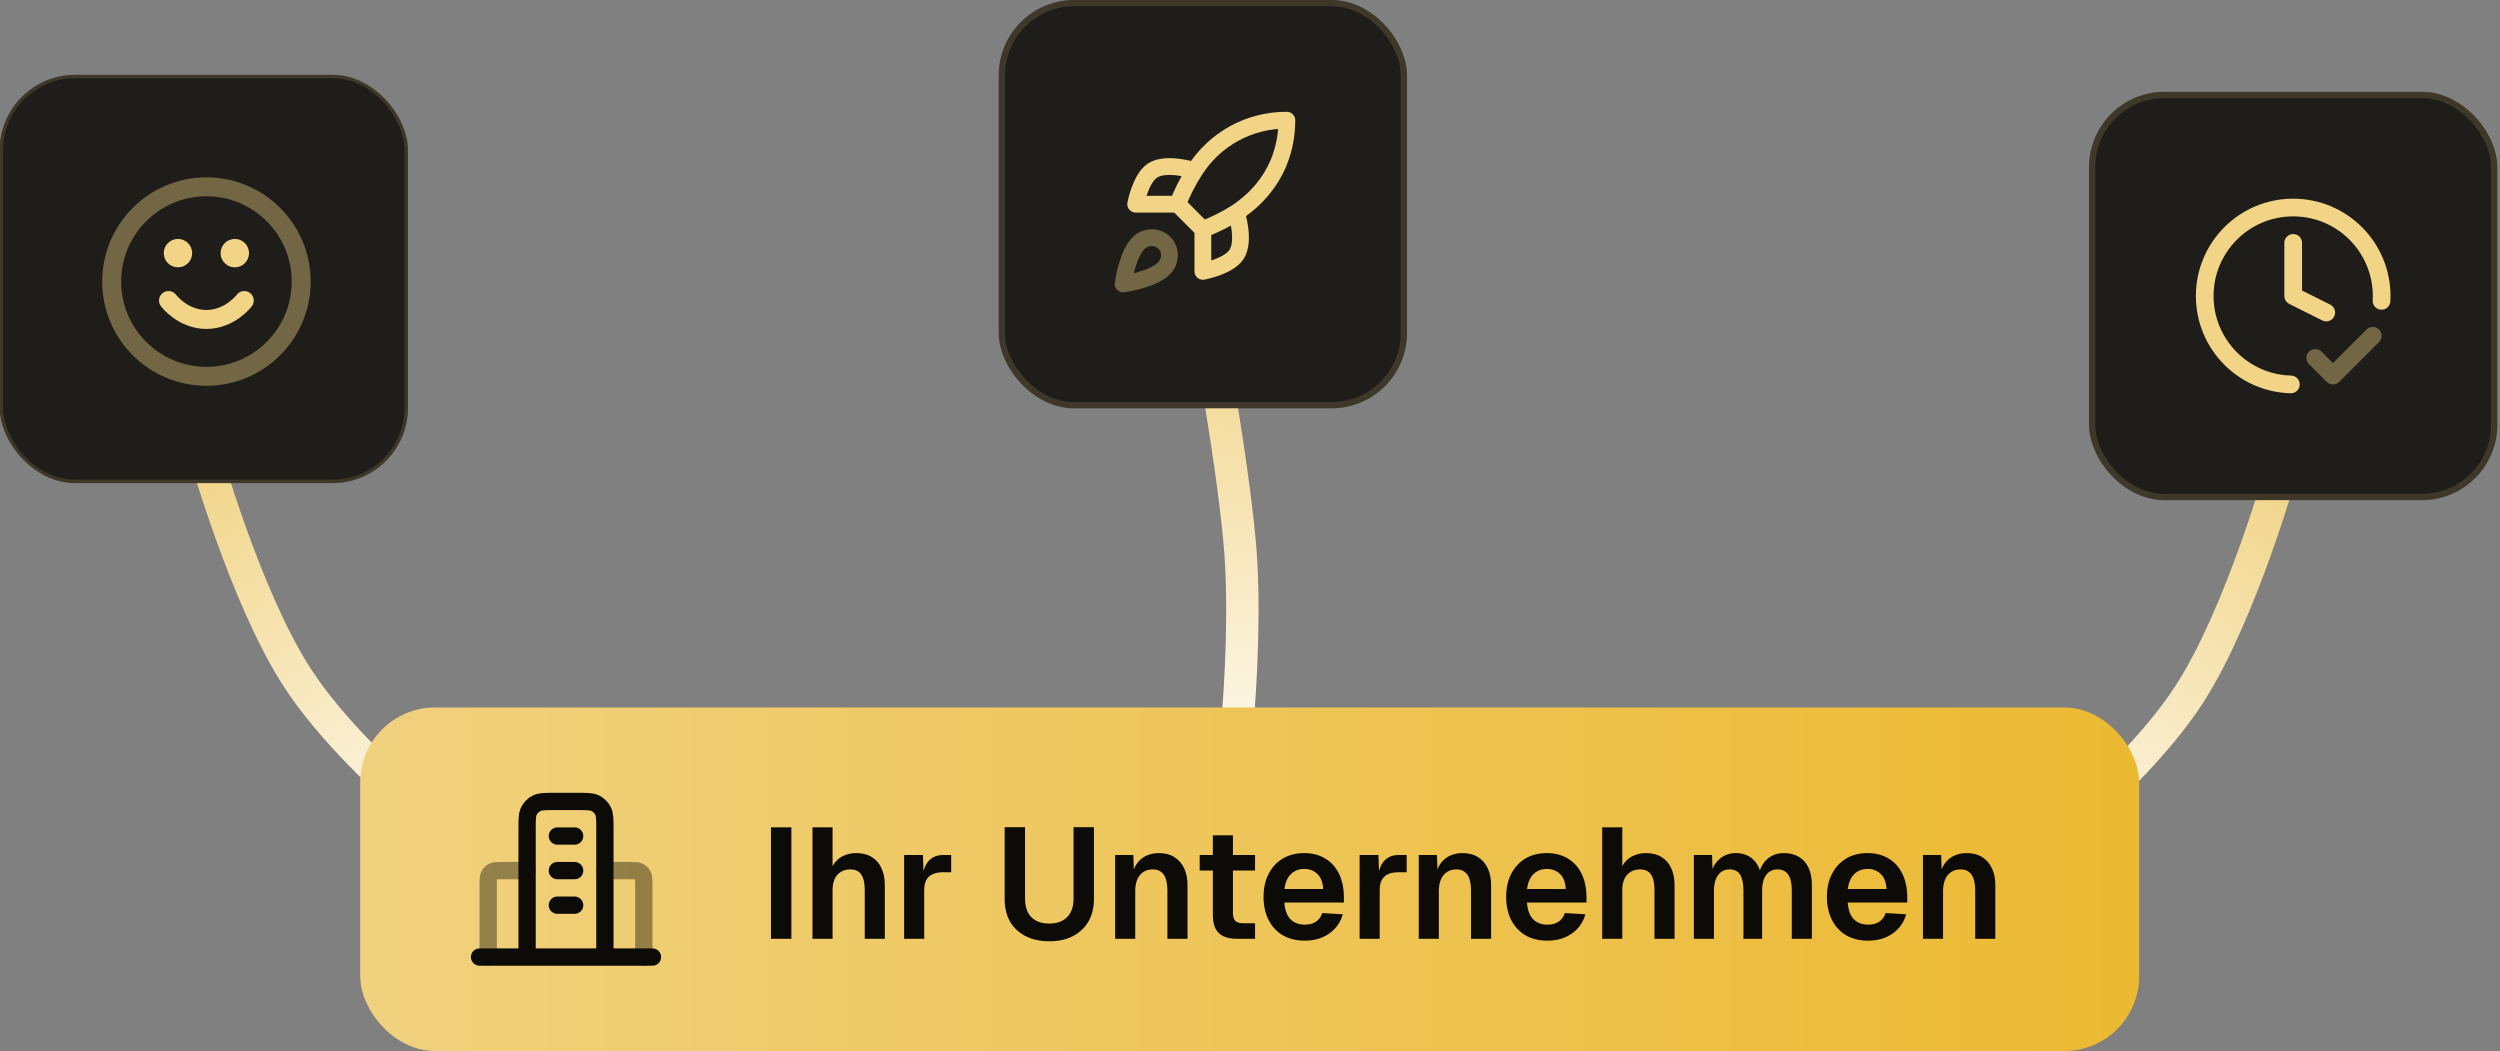 <svg width="735" height="309" viewBox="0 0 735 309" fill="none" xmlns="http://www.w3.org/2000/svg">
<rect x="0" y="0" width="735" height="309" fill="#808080" stroke="none"/>
<g clip-path="url(#clip0_332_204)">
<path d="M576.436 267.851C576.436 267.851 623.968 234.534 643.605 204.195C659.013 180.391 671.113 137 671.113 137" stroke="url(#paint0_linear_332_204)" stroke-width="9.513" stroke-linecap="round"/>
<path d="M154.544 262.851C154.544 262.851 107.013 229.534 87.376 199.195C71.968 175.391 59.867 132 59.867 132" stroke="url(#paint1_linear_332_204)" stroke-width="9.513" stroke-linecap="round"/>
<path d="M359.953 248.715C359.953 248.715 367.765 195.126 364.436 159.141C361.823 130.906 353.437 87.335 353.437 87.335" stroke="url(#paint2_linear_332_204)" stroke-width="9.513" stroke-linecap="round"/>
<rect x="-0.094" y="22" width="120.037" height="120.037" rx="22.161" fill="#1E1D19"/>
<rect x="0.406" y="22.5" width="119.037" height="119.037" rx="21.661" stroke="#F1D486" stroke-opacity="0.15"/>
<path opacity="0.4" d="M60.693 110.635C76.078 110.635 88.549 98.163 88.549 82.779C88.549 67.394 76.078 54.922 60.693 54.922C45.308 54.922 32.836 67.394 32.836 82.779C32.836 98.163 45.308 110.635 60.693 110.635Z" stroke="#F1D486" stroke-width="5.571" stroke-linecap="round" stroke-linejoin="round"/>
<path d="M49.535 88.35C49.535 88.35 53.714 93.922 60.678 93.922C67.642 93.922 71.82 88.35 71.82 88.35M69.035 74.422H69.063M52.321 74.422H52.349M70.428 74.422C70.428 75.191 69.804 75.815 69.035 75.815C68.266 75.815 67.642 75.191 67.642 74.422C67.642 73.653 68.266 73.029 69.035 73.029C69.804 73.029 70.428 73.653 70.428 74.422ZM53.714 74.422C53.714 75.191 53.09 75.815 52.321 75.815C51.552 75.815 50.928 75.191 50.928 74.422C50.928 73.653 51.552 73.029 52.321 73.029C53.09 73.029 53.714 73.653 53.714 74.422Z" stroke="#F1D486" stroke-width="5.571" stroke-linecap="round" stroke-linejoin="round"/>
<rect x="293.625" width="120.037" height="120.037" rx="22.161" fill="#1E1D19"/>
<rect x="294.548" y="0.923" width="118.19" height="118.19" rx="21.237" stroke="#F1D486" stroke-opacity="0.15" stroke-width="1.847"/>
<path opacity="0.4" d="M335.126 71.134C331.422 74.245 330.188 83.48 330.188 83.48C330.188 83.48 339.422 82.245 342.533 78.541C344.286 76.467 344.261 73.282 342.311 71.356C341.351 70.44 340.087 69.911 338.761 69.87C337.435 69.829 336.14 70.279 335.126 71.134Z" stroke="#F1D486" stroke-width="4.938" stroke-linecap="round" stroke-linejoin="round"/>
<path d="M353.644 67.433L346.236 60.026M353.644 67.433C357.093 66.121 360.401 64.467 363.52 62.495M353.644 67.433V79.779C353.644 79.779 361.125 78.421 363.52 74.841C366.187 70.841 363.52 62.495 363.52 62.495M346.236 60.026C347.55 56.617 349.205 53.349 351.174 50.273C354.051 45.673 358.057 41.885 362.811 39.271C367.565 36.656 372.909 35.301 378.335 35.335C378.335 42.051 376.409 53.853 363.52 62.495M346.236 60.026H333.891C333.891 60.026 335.249 52.544 338.829 50.149C342.829 47.483 351.174 50.149 351.174 50.149" stroke="#F1D486" stroke-width="4.938" stroke-linecap="round" stroke-linejoin="round"/>
<rect x="614.176" y="27" width="120.037" height="120.037" rx="22.161" fill="#1E1D19"/>
<rect x="615.099" y="27.923" width="118.19" height="118.19" rx="21.237" stroke="#F1D486" stroke-opacity="0.15" stroke-width="1.847"/>
<path opacity="0.4" d="M680.695 105.225L685.897 110.426L697.601 98.723" stroke="#F1D486" stroke-width="5.202" stroke-linecap="round" stroke-linejoin="round"/>
<path d="M700.165 88.45C700.191 87.976 700.204 87.5 700.204 87.02C700.204 72.656 688.559 61.012 674.196 61.012C659.832 61.012 648.188 72.656 648.188 87.02C648.188 101.156 659.466 112.658 673.515 113.019M674.196 71.415V87.02L683.918 91.881" stroke="#F1D486" stroke-width="5.202" stroke-linecap="round" stroke-linejoin="round"/>
<rect x="105.906" y="208" width="523" height="101" rx="22" fill="url(#paint3_linear_332_204)"/>
<path d="M226.668 276V243.241H232.666V276H226.668ZM238.868 276V243.241H244.774V256.991H244.036C244.282 255.576 244.774 254.422 245.512 253.53C246.25 252.608 247.158 251.931 248.234 251.5C249.311 251.039 250.495 250.808 251.787 250.808C253.602 250.808 255.124 251.208 256.355 252.008C257.616 252.777 258.554 253.869 259.169 255.284C259.815 256.699 260.138 258.329 260.138 260.174V276H254.232V261.605C254.232 259.605 253.894 258.113 253.217 257.129C252.54 256.114 251.479 255.607 250.034 255.607C248.434 255.607 247.158 256.13 246.204 257.175C245.251 258.221 244.774 259.744 244.774 261.743V276H238.868ZM265.812 276V251.362H271.349L271.58 258.19L271.072 258.098C271.441 255.73 272.133 254.023 273.148 252.977C274.194 251.9 275.609 251.362 277.393 251.362H279.654V256.437H277.347C276.086 256.437 275.04 256.622 274.21 256.991C273.379 257.36 272.749 257.944 272.318 258.744C271.918 259.513 271.718 260.528 271.718 261.789V276H265.812ZM308.468 276.738C305.823 276.738 303.501 276.231 301.501 275.216C299.533 274.201 298.01 272.77 296.933 270.925C295.888 269.048 295.365 266.834 295.365 264.281V243.195H301.363V264.281C301.363 266.588 301.978 268.372 303.208 269.633C304.439 270.894 306.192 271.525 308.468 271.525C310.744 271.525 312.498 270.894 313.728 269.633C314.989 268.372 315.62 266.588 315.62 264.281V243.195H321.618V264.281C321.618 266.834 321.079 269.048 320.003 270.925C318.926 272.77 317.404 274.201 315.435 275.216C313.497 276.231 311.175 276.738 308.468 276.738ZM327.857 276V251.362H333.209L333.439 258.283L332.747 258.006C332.993 256.283 333.501 254.899 334.27 253.853C335.039 252.808 335.977 252.039 337.084 251.546C338.192 251.054 339.407 250.808 340.729 250.808C342.544 250.808 344.067 251.208 345.297 252.008C346.558 252.808 347.512 253.915 348.158 255.33C348.804 256.714 349.127 258.329 349.127 260.174V276H343.221V262.066C343.221 260.682 343.082 259.513 342.806 258.559C342.529 257.606 342.067 256.883 341.421 256.391C340.806 255.868 339.976 255.607 338.93 255.607C337.361 255.607 336.1 256.16 335.147 257.268C334.224 258.375 333.762 259.974 333.762 262.066V276H327.857ZM363.728 276C361.268 276 359.453 275.431 358.284 274.293C357.146 273.155 356.577 271.371 356.577 268.941V245.594H362.483V268.387C362.483 269.525 362.729 270.325 363.221 270.786C363.713 271.217 364.482 271.432 365.528 271.432H368.988V276H363.728ZM352.701 255.93V251.362H368.988V255.93H352.701ZM383.572 276.554C381.111 276.554 378.974 276.031 377.159 274.985C375.344 273.908 373.945 272.401 372.96 270.463C371.976 268.525 371.484 266.265 371.484 263.681C371.484 261.097 371.976 258.852 372.96 256.945C373.945 255.007 375.329 253.5 377.113 252.423C378.928 251.346 381.035 250.808 383.434 250.808C385.771 250.808 387.817 251.331 389.57 252.377C391.354 253.423 392.723 254.93 393.677 256.898C394.63 258.867 395.107 261.236 395.107 264.004V265.342H377.62C377.743 267.495 378.328 269.125 379.374 270.233C380.45 271.309 381.865 271.847 383.618 271.847C384.941 271.847 386.033 271.555 386.894 270.971C387.786 270.356 388.401 269.51 388.74 268.433L394.784 268.802C394.107 271.202 392.769 273.093 390.77 274.477C388.801 275.862 386.402 276.554 383.572 276.554ZM377.62 261.374H389.017C388.894 259.375 388.324 257.898 387.309 256.945C386.294 255.96 385.002 255.468 383.434 255.468C381.865 255.468 380.558 255.976 379.512 256.991C378.497 258.006 377.866 259.467 377.62 261.374ZM399.723 276V251.362H405.26L405.491 258.19L404.983 258.098C405.352 255.73 406.044 254.023 407.059 252.977C408.105 251.9 409.52 251.362 411.304 251.362H413.565V256.437H411.258C409.997 256.437 408.951 256.622 408.121 256.991C407.29 257.36 406.66 257.944 406.229 258.744C405.829 259.513 405.629 260.528 405.629 261.789V276H399.723ZM417.116 276V251.362H422.468L422.698 258.283L422.006 258.006C422.252 256.283 422.76 254.899 423.529 253.853C424.298 252.808 425.236 252.039 426.343 251.546C427.451 251.054 428.666 250.808 429.988 250.808C431.803 250.808 433.326 251.208 434.556 252.008C435.817 252.808 436.771 253.915 437.417 255.33C438.063 256.714 438.386 258.329 438.386 260.174V276H432.48V262.066C432.48 260.682 432.341 259.513 432.065 258.559C431.788 257.606 431.326 256.883 430.68 256.391C430.065 255.868 429.235 255.607 428.189 255.607C426.62 255.607 425.359 256.16 424.405 257.268C423.483 258.375 423.021 259.974 423.021 262.066V276H417.116ZM454.898 276.554C452.437 276.554 450.3 276.031 448.485 274.985C446.67 273.908 445.271 272.401 444.286 270.463C443.302 268.525 442.81 266.265 442.81 263.681C442.81 261.097 443.302 258.852 444.286 256.945C445.271 255.007 446.655 253.5 448.439 252.423C450.254 251.346 452.361 250.808 454.76 250.808C457.098 250.808 459.143 251.331 460.896 252.377C462.68 253.423 464.049 254.93 465.003 256.898C465.956 258.867 466.433 261.236 466.433 264.004V265.342H448.946C449.069 267.495 449.654 269.125 450.7 270.233C451.776 271.309 453.191 271.847 454.944 271.847C456.267 271.847 457.359 271.555 458.22 270.971C459.112 270.356 459.727 269.51 460.066 268.433L466.11 268.802C465.433 271.202 464.095 273.093 462.096 274.477C460.127 275.862 457.728 276.554 454.898 276.554ZM448.946 261.374H460.343C460.22 259.375 459.651 257.898 458.635 256.945C457.62 255.96 456.329 255.468 454.76 255.468C453.191 255.468 451.884 255.976 450.838 256.991C449.823 258.006 449.192 259.467 448.946 261.374ZM471.049 276V243.241H476.955V256.991H476.217C476.463 255.576 476.955 254.422 477.693 253.53C478.432 252.608 479.339 251.931 480.416 251.5C481.492 251.039 482.676 250.808 483.968 250.808C485.783 250.808 487.306 251.208 488.536 252.008C489.797 252.777 490.735 253.869 491.351 255.284C491.996 256.699 492.319 258.329 492.319 260.174V276H486.414V261.605C486.414 259.605 486.075 258.113 485.399 257.129C484.722 256.114 483.661 255.607 482.215 255.607C480.616 255.607 479.339 256.13 478.385 257.175C477.432 258.221 476.955 259.744 476.955 261.743V276H471.049ZM497.994 276V251.362H503.346L503.53 257.406L502.977 257.129C503.254 255.807 503.73 254.684 504.407 253.761C505.115 252.808 505.96 252.085 506.945 251.593C507.96 251.07 509.067 250.808 510.267 250.808C512.358 250.808 514.05 251.408 515.342 252.608C516.634 253.776 517.449 255.391 517.787 257.452H517.003C517.28 256.006 517.757 254.807 518.433 253.853C519.11 252.869 519.956 252.115 520.971 251.593C522.017 251.07 523.186 250.808 524.477 250.808C526.169 250.808 527.63 251.177 528.861 251.915C530.091 252.623 531.029 253.669 531.675 255.053C532.352 256.437 532.69 258.144 532.69 260.174V276H526.784V261.697C526.784 259.667 526.431 258.144 525.723 257.129C525.047 256.114 524.001 255.607 522.586 255.607C521.632 255.607 520.817 255.853 520.14 256.345C519.464 256.837 518.941 257.56 518.572 258.513C518.233 259.436 518.064 260.559 518.064 261.881V276H512.574V261.881C512.574 259.851 512.266 258.298 511.651 257.221C511.036 256.145 509.974 255.607 508.467 255.607C507.514 255.607 506.699 255.853 506.022 256.345C505.376 256.837 504.853 257.56 504.453 258.513C504.084 259.436 503.9 260.559 503.9 261.881V276H497.994ZM549.204 276.554C546.743 276.554 544.605 276.031 542.79 274.985C540.976 273.908 539.576 272.401 538.592 270.463C537.607 268.525 537.115 266.265 537.115 263.681C537.115 261.097 537.607 258.852 538.592 256.945C539.576 255.007 540.96 253.5 542.744 252.423C544.559 251.346 546.666 250.808 549.065 250.808C551.403 250.808 553.448 251.331 555.202 252.377C556.986 253.423 558.354 254.93 559.308 256.898C560.262 258.867 560.738 261.236 560.738 264.004V265.342H543.252C543.375 267.495 543.959 269.125 545.005 270.233C546.082 271.309 547.496 271.847 549.25 271.847C550.572 271.847 551.664 271.555 552.526 270.971C553.418 270.356 554.033 269.51 554.371 268.433L560.415 268.802C559.739 271.202 558.401 273.093 556.401 274.477C554.433 275.862 552.033 276.554 549.204 276.554ZM543.252 261.374H554.648C554.525 259.375 553.956 257.898 552.941 256.945C551.926 255.96 550.634 255.468 549.065 255.468C547.496 255.468 546.189 255.976 545.143 256.991C544.128 258.006 543.498 259.467 543.252 261.374ZM565.355 276V251.362H570.707L570.938 258.283L570.246 258.006C570.492 256.283 570.999 254.899 571.768 253.853C572.537 252.808 573.475 252.039 574.583 251.546C575.69 251.054 576.905 250.808 578.228 250.808C580.042 250.808 581.565 251.208 582.795 252.008C584.056 252.808 585.01 253.915 585.656 255.33C586.302 256.714 586.625 258.329 586.625 260.174V276H580.719V262.066C580.719 260.682 580.581 259.513 580.304 258.559C580.027 257.606 579.566 256.883 578.92 256.391C578.304 255.868 577.474 255.607 576.428 255.607C574.859 255.607 573.598 256.16 572.645 257.268C571.722 258.375 571.261 259.974 571.261 262.066V276H565.355Z" fill="#0C0B07"/>
<path opacity="0.4" d="M154.969 255.959H147.598C146.174 255.959 145.463 255.959 144.919 256.236C144.441 256.48 144.052 256.869 143.808 257.347C143.531 257.89 143.531 258.602 143.531 260.026V281.376M177.844 255.959H185.215C186.638 255.959 187.35 255.959 187.893 256.236C188.372 256.48 188.761 256.869 189.004 257.347C189.281 257.89 189.281 258.602 189.281 260.026V281.376" stroke="#0C0B07" stroke-width="5.083" stroke-linecap="round" stroke-linejoin="round"/>
<path d="M177.842 281.375V243.758C177.842 240.911 177.842 239.488 177.288 238.401C176.801 237.444 176.023 236.666 175.067 236.179C173.98 235.625 172.556 235.625 169.709 235.625H163.101C160.254 235.625 158.83 235.625 157.743 236.179C156.787 236.666 156.009 237.444 155.521 238.401C154.967 239.488 154.967 240.911 154.967 243.758V281.375M191.822 281.375H140.988M163.863 245.792H168.947M163.863 255.958H168.947M163.863 266.125H168.947" stroke="#0C0B07" stroke-width="5.083" stroke-linecap="round" stroke-linejoin="round"/>
</g>
<defs>
<linearGradient id="paint0_linear_332_204" x1="570.657" y1="263.665" x2="665.334" y2="132.814" gradientUnits="userSpaceOnUse">
<stop stop-color="white"/>
<stop offset="1" stop-color="#F1D486"/>
</linearGradient>
<linearGradient id="paint1_linear_332_204" x1="160.324" y1="258.665" x2="65.647" y2="127.814" gradientUnits="userSpaceOnUse">
<stop stop-color="white"/>
<stop offset="1" stop-color="#F1D486"/>
</linearGradient>
<linearGradient id="paint2_linear_332_204" x1="356.507" y1="248.851" x2="349.992" y2="87.472" gradientUnits="userSpaceOnUse">
<stop stop-color="white"/>
<stop offset="1" stop-color="#F1D486"/>
</linearGradient>
<linearGradient id="paint3_linear_332_204" x1="105.906" y1="258.5" x2="628.906" y2="258.5" gradientUnits="userSpaceOnUse">
<stop stop-color="#F0D17E"/>
<stop offset="1" stop-color="#ECB932"/>
</linearGradient>
<clipPath id="clip0_332_204">
<rect width="735" height="309" fill="white"/>
</clipPath>
</defs>
</svg>
